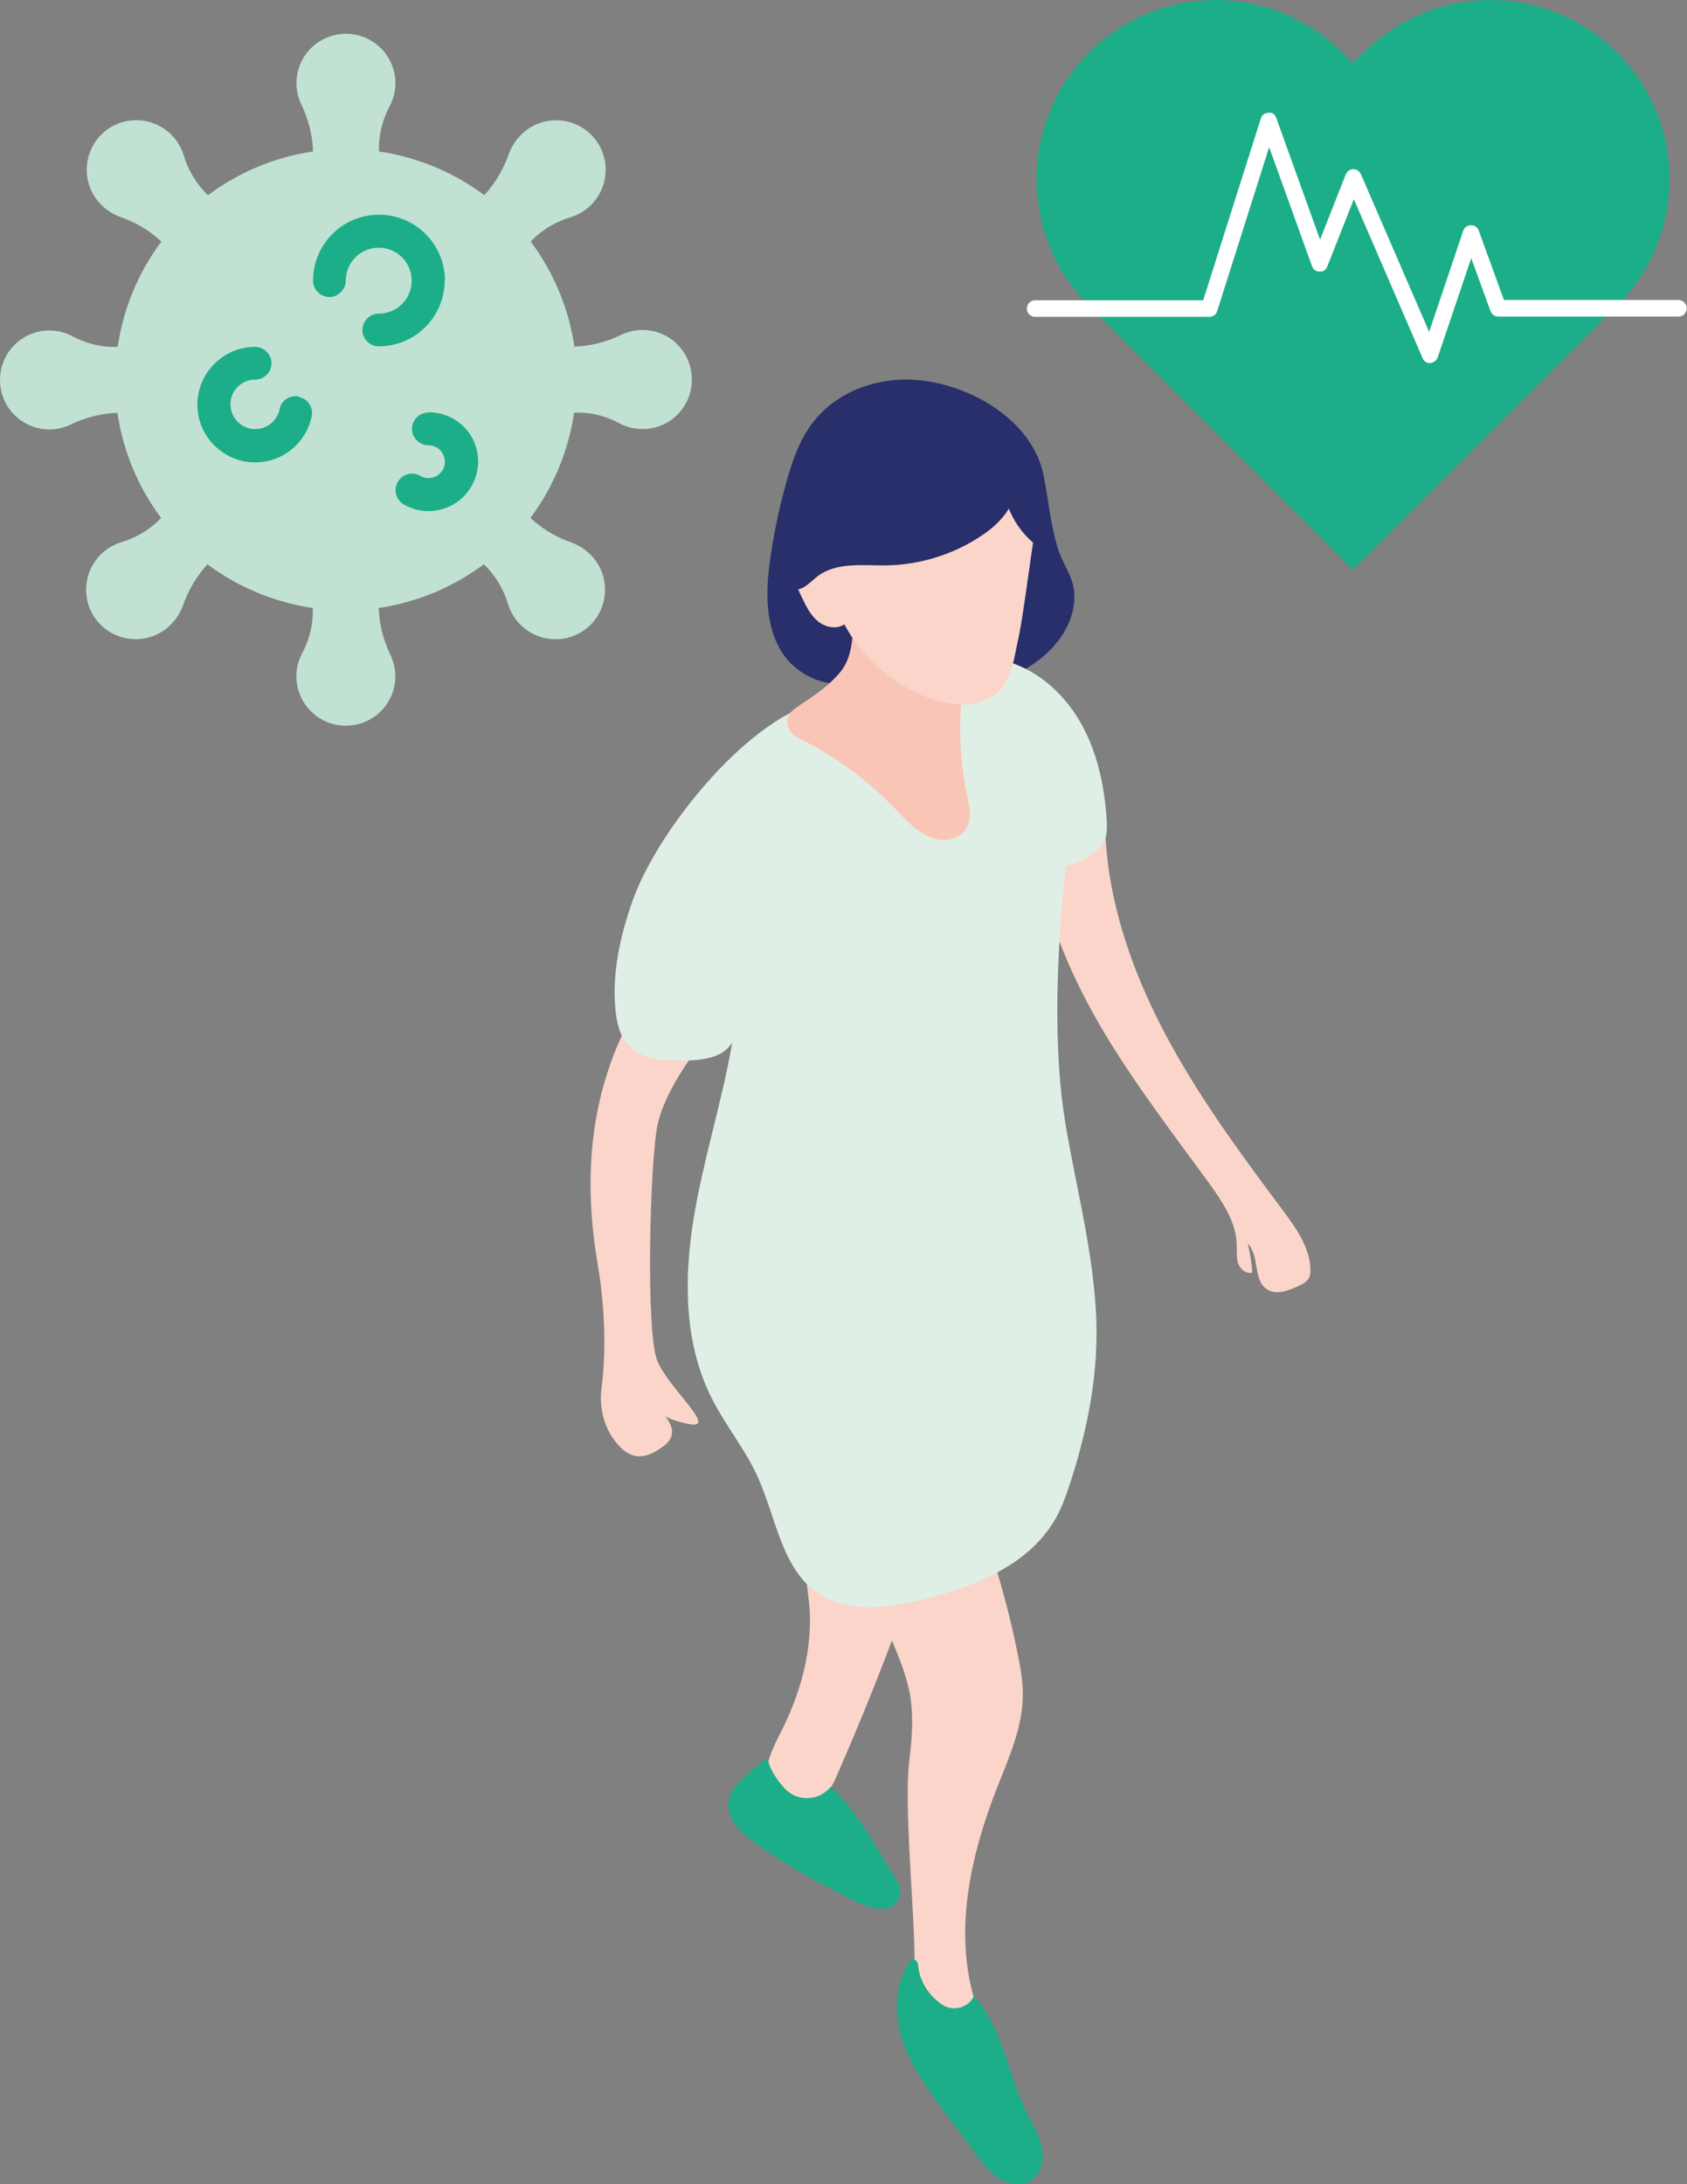 <?xml version="1.0" encoding="UTF-8"?>
<svg xmlns="http://www.w3.org/2000/svg" id="Layer_2" viewBox="0 0 62.94 81.48" width="62.94" height="81.48" x="0" y="0"><rect x="0" y="0" width="62.94" height="81.48" fill="#808080" stroke="none"/><defs><style>.cls-1{fill:#f9c5b6;}.cls-2{fill:#fbd5c9;}.cls-3{fill:#fff;}.cls-4{fill:#c1e1d2;}.cls-5{fill:#dfefe5;}.cls-6{fill:#1cae88;}.cls-7{fill:#282f6a;}</style></defs><g id="Layer_1-2"><g><g><path class="cls-2" d="m34.67,57.29c-.99,2.95-2.1,5.86-3.35,8.72-.18.42-.37.84-.69,1.16s-.8.53-1.23.4c-.58-.17-.87-.85-.81-1.45s.36-1.14.63-1.68c.74-1.51,1.16-3.22.94-4.88-.06-.47-.16-.99.11-1.38.25-.36.72-.48,1.15-.56.87-.17,1.77-.35,2.63-.16l.62-.16Z"/><path class="cls-6" d="m31,66.66c1.08,1.01,1.62,2.17,2.43,3.44.11.17.17.37.14.57-.07.53-.59.59-.99.5-.37-.08-.7-.26-1.04-.43-1.18-.61-2.36-1.23-3.42-2.03-.37-.28-.74-.59-.89-1.06-.07-.22-.07-.45.01-.67.23-.6.92-.99,1.4-1.42.03.35.31.81.66,1.18.47.48,1.26.44,1.69-.08h0Z"/><path class="cls-2" d="m41.23,30.8c.06,2.67.94,5.28,2.18,7.65,1.24,2.37,2.83,4.53,4.43,6.67.49.66,1.01,1.37,1.05,2.19,0,.13,0,.26-.06.37-.08.15-.25.23-.4.3-.37.17-.83.34-1.17.11-.52-.35-.26-1.25-.71-1.7.09.35.15.72.17,1.08-.22.07-.46-.13-.53-.35s-.04-.47-.05-.7c-.02-.84-.53-1.58-1.02-2.27-1.35-1.85-2.75-3.67-3.93-5.64-1.17-1.97-2.12-4.11-2.45-6.37-.02-.14.03-.34.16-.3l2.33-1.05Z"/><path class="cls-2" d="m26.31,38.76c-.17.17-1.5,1.85-1.78,3.21-.28,1.35-.45,7.76,0,8.81s2.28,2.56,1.17,2.34-1.17-.56-1.17-.56c0,0,1.06.78.22,1.39-.6.44-1.14.59-1.72-.09-.49-.57-.68-1.32-.59-2.06.12-.92.21-2.55-.14-4.64-.56-3.28-.28-6.34,1.22-9.18,1.5-2.84,2.78.78,2.78.78Z"/><path class="cls-2" d="m36.86,57.56c.46,1.37.84,2.77,1.12,4.19.1.48.18.97.18,1.46,0,1.22-.52,2.36-.97,3.5-.97,2.48-1.59,5.24-.86,7.8.11.38.23.85-.04,1.14-.35.38-1,.09-1.36-.27-1.21-1.2-.82-.56-.81-2.26.01-1.7-.41-5.8-.19-7.49.09-.74.15-1.49.05-2.23-.13-.9-.51-1.75-.87-2.59-.74-1.75-1.42-3.53-2.02-5.34-.08-.24-.15-.53,0-.73.1-.14.28-.19.45-.23,2-.49,4.19-.13,5.92.98l-.6,2.08Z"/><path class="cls-6" d="m36.35,74.46c1.07,1.21,1.26,2.95,1.98,4.4.2.4.45.79.54,1.24.13.6-.09,1.34-.86,1.38-.15,0-.3-.02-.44-.07-.52-.19-.84-.62-1.16-1.05-.37-.5-.74-.99-1.11-1.49-.61-.82-1.24-1.67-1.58-2.63-.35-.97-.38-2.1.16-2.98.05-.09.14-.19.24-.16.11.03.13.16.14.27.07.58.42,1.1.91,1.42.41.26.96.1,1.17-.33h0Z"/><path class="cls-7" d="m35.32,24.94c.38.46,1.06.56,1.66.47,1.49-.22,3.2-1.64,3.1-3.29-.03-.57-.4-1.04-.58-1.57-.3-.89-.38-1.88-.56-2.8-.41-2.06-2.69-3.38-4.67-3.57-1.45-.14-3.01.39-3.91,1.54-.54.68-.82,1.53-1.05,2.37-.23.83-.41,1.68-.54,2.53-.19,1.22-.27,2.54.34,3.61.61,1.07,2.14,1.69,3.12.94,1.23-.93.7-3.04,1.73-4.19.54-.61,1.4-.81,2.2-.98.41-.09.82-.17,1.23-.26l1.23.15c.63-.39-1.19-2.12-1.35-2.84-.05-.22.03-.31-.07-.51"/><path class="cls-5" d="m39.72,41.74c.44,2.71,1.21,5.39,1.19,8.13-.02,1.88-.42,3.75-1.01,5.53-.13.4-.28.81-.48,1.18-.98,1.8-3.09,2.63-5.09,3.11-1.26.3-2.68.48-3.76-.22-1.42-.92-1.61-2.88-2.32-4.42-.47-1.02-1.2-1.9-1.7-2.9-1.02-2.02-1.04-4.4-.68-6.64s1.07-4.4,1.45-6.63c-.35.61-1.19.68-1.89.68-.68,0-1.44-.03-1.93-.51-.37-.36-.49-.89-.54-1.4-.13-1.36.18-2.73.63-4.02.96-2.73,4.47-7.04,7.2-7.51,2.85-.49,2.81-2.38,5.69-2.15l.89.65c1.25.29,2.29,1.2,2.93,2.31.64,1.11.91,2.4.99,3.67.01.2.02.4-.03.59-.17.63-.87.92-1.49,1.13,0,0-.69,5.41-.05,9.39Z"/><path class="cls-1" d="m36,25.12c-.26,1.53-.23,3.11.09,4.62.1.45.21.94-.17,1.32-.23.22-.56.31-.88.26-.7-.11-1.15-.64-1.61-1.12-.99-1.03-2.15-1.9-3.42-2.56-.14-.07-.24-.12-.32-.17-.39-.22-.42-.76-.06-1.02.59-.42,1.11-.69,1.67-1.32.51-.57.54-1.41.51-2.18,0-.12,0-.25.06-.35.1-.15.32-.17.5-.17.81,0,1.64.11,2.34.51s1.25,1.15,1.22,1.96l.07.22Z"/><path class="cls-2" d="m38.6,19.9c-.14.77-.43,3.13-.6,3.89-.16.69-.22,1.46-.71,1.97-.62.65-1.69.6-2.54.31-1.38-.48-2.56-1.49-3.25-2.78-.29.2-.71.11-.98-.11s-.44-.55-.59-.87c-.15-.3-.3-.64-.21-.97s.56-.54.78-.27c.24-.54.49-1.09.73-1.63.13-.28.25-.57.46-.8.38-.44.95-.63,1.5-.8.8-.24,1.62-.47,2.45-.44s1.69.32,2.22.97c0,0,.89.79.74,1.56Z"/><path class="cls-7" d="m37.83,17.8c.25.82-.41,1.64-1.12,2.12-1.06.74-2.35,1.15-3.64,1.17-.88.01-1.85-.13-2.56.4-.18.14-.34.31-.53.42s-.47.13-.63-.02c-.2-.19-.13-.52-.04-.78.65-1.84,1.78-3.61,3.5-4.52s4.11-.73,5.35.77l-.33.44Z"/><path class="cls-7" d="m38.87,20.49c-.94-.61-1.52-1.74-1.46-2.86,0-.09.02-.19.09-.24.04-.03.09-.03.13-.04.33,0,.57.3.73.6.17.33.3.69.38,1.05l.13,1.49Z"/></g><g><g id="Shape"><path class="cls-4" d="m25.78,14.51c-.11.57-.48,1.06-1,1.31-.52.25-1.13.25-1.65-.02-.46-.25-.98-.4-1.51-.41h-.2c-.21,1.42-.77,2.78-1.63,3.93h0c.45.42.99.74,1.57.93.25.1.47.24.66.43.69.67.74,1.77.12,2.51-.62.74-1.71.87-2.49.31-.33-.23-.57-.57-.69-.95-.15-.51-.41-.97-.77-1.36l-.14-.14c-1.15.86-2.5,1.42-3.92,1.63h0c.02.62.18,1.22.45,1.78.11.24.17.5.17.77,0,.76-.47,1.45-1.19,1.72-.71.27-1.52.08-2.03-.49-.51-.57-.62-1.39-.27-2.07.25-.46.4-.98.41-1.51v-.2c-1.42-.21-2.78-.77-3.93-1.63h0c-.42.46-.73,1-.93,1.58-.1.25-.24.47-.43.66-.67.69-1.77.74-2.51.12-.74-.62-.87-1.71-.31-2.49.23-.33.57-.57.95-.69.51-.15.97-.41,1.36-.77l.14-.14c-.86-1.15-1.42-2.5-1.63-3.92h0c-.62.02-1.22.18-1.77.45-.24.11-.5.17-.77.17-.76,0-1.45-.47-1.72-1.19-.27-.71-.08-1.52.49-2.03.57-.51,1.39-.62,2.07-.27.46.25.98.4,1.51.41h.2c.21-1.42.77-2.78,1.63-3.93h0c-.45-.42-.99-.74-1.57-.93-.25-.1-.47-.24-.66-.43-.69-.67-.74-1.77-.12-2.51.62-.74,1.71-.87,2.49-.31.33.23.57.57.69.95.15.51.41.97.77,1.36l.14.14c1.15-.86,2.5-1.42,3.92-1.63h0c-.02-.62-.18-1.22-.45-1.78-.11-.24-.17-.5-.17-.77,0-.76.47-1.45,1.19-1.72.71-.27,1.52-.08,2.03.49.51.57.62,1.39.27,2.07-.25.46-.4.98-.41,1.51v.2c1.42.21,2.78.77,3.93,1.63h0c.42-.46.73-1,.93-1.58.1-.25.24-.47.43-.66.67-.69,1.77-.74,2.51-.12.74.62.87,1.71.31,2.49-.23.33-.57.57-.95.69-.51.15-.97.41-1.36.77l-.14.14c.86,1.15,1.42,2.5,1.63,3.92h0c.62-.02,1.22-.18,1.77-.45.24-.11.5-.17.77-.17.55,0,1.07.24,1.42.67.35.42.49.98.39,1.52Z"/></g><g id="Shape-2"><path class="cls-6" d="m16.6,10.47c0-1.36-1.1-2.46-2.46-2.46s-2.46,1.1-2.46,2.46c0,.34.28.61.61.61s.61-.28.61-.61c0-.68.55-1.23,1.23-1.23s1.23.55,1.23,1.23-.55,1.23-1.23,1.23c-.34,0-.61.28-.61.61s.28.61.61.61c1.36,0,2.46-1.1,2.46-2.46Z"/></g><g id="Shape-3"><path class="cls-6" d="m11.15,14.79c-.33-.07-.66.15-.72.48-.1.48-.55.79-1.03.73-.48-.07-.83-.49-.8-.98.03-.48.43-.86.92-.86.34,0,.61-.28.61-.61s-.28-.61-.61-.61c-1.13,0-2.07.88-2.15,2.01-.08,1.13.74,2.12,1.86,2.28,1.12.15,2.17-.59,2.4-1.7.03-.16,0-.33-.09-.46-.09-.14-.23-.23-.39-.26Z"/></g><g id="Shape-4"><path class="cls-6" d="m15.98,15.39c-.34,0-.61.28-.61.61s.28.61.61.61c.26,0,.49.16.58.4.09.24.02.52-.18.68-.2.17-.48.19-.7.06-.29-.17-.67-.07-.84.23-.17.29-.07.67.23.84.67.39,1.51.31,2.11-.19.59-.5.81-1.31.55-2.04-.26-.73-.96-1.21-1.73-1.21Z"/></g></g><g><path class="cls-6" d="m60.33,1.96h0c-2.61-2.61-6.84-2.61-9.45,0l-.4.4-.4-.4c-2.61-2.61-6.84-2.61-9.45,0h0c-2.61,2.61-2.61,6.84,0,9.45l.4.4,9.45,9.45,9.45-9.45.4-.4c2.61-2.61,2.61-6.84,0-9.45Z"/><path class="cls-3" d="m53.36,13.55c-.12,0-.23-.07-.28-.18l-2.57-5.94-.99,2.51c-.05.12-.13.2-.29.19-.13,0-.24-.08-.28-.2l-1.6-4.44-1.94,6.12c-.04.13-.16.21-.29.21h-6.5c-.17,0-.31-.14-.31-.31s.14-.31.31-.31h6.27l2.15-6.78c.04-.13.15-.21.29-.21.14-.04.25.08.29.2l1.63,4.53.96-2.44c.05-.11.16-.19.28-.19h0c.12,0,.23.07.28.18l2.55,5.89,1.27-3.77c.04-.12.16-.21.29-.21.13,0,.25.08.29.2l.94,2.59h6.51c.17,0,.31.14.31.31s-.14.31-.31.31h-6.72c-.13,0-.24-.08-.29-.2l-.72-1.98-1.25,3.7c-.04.12-.15.2-.28.21h-.01Z"/></g></g></g></svg>
